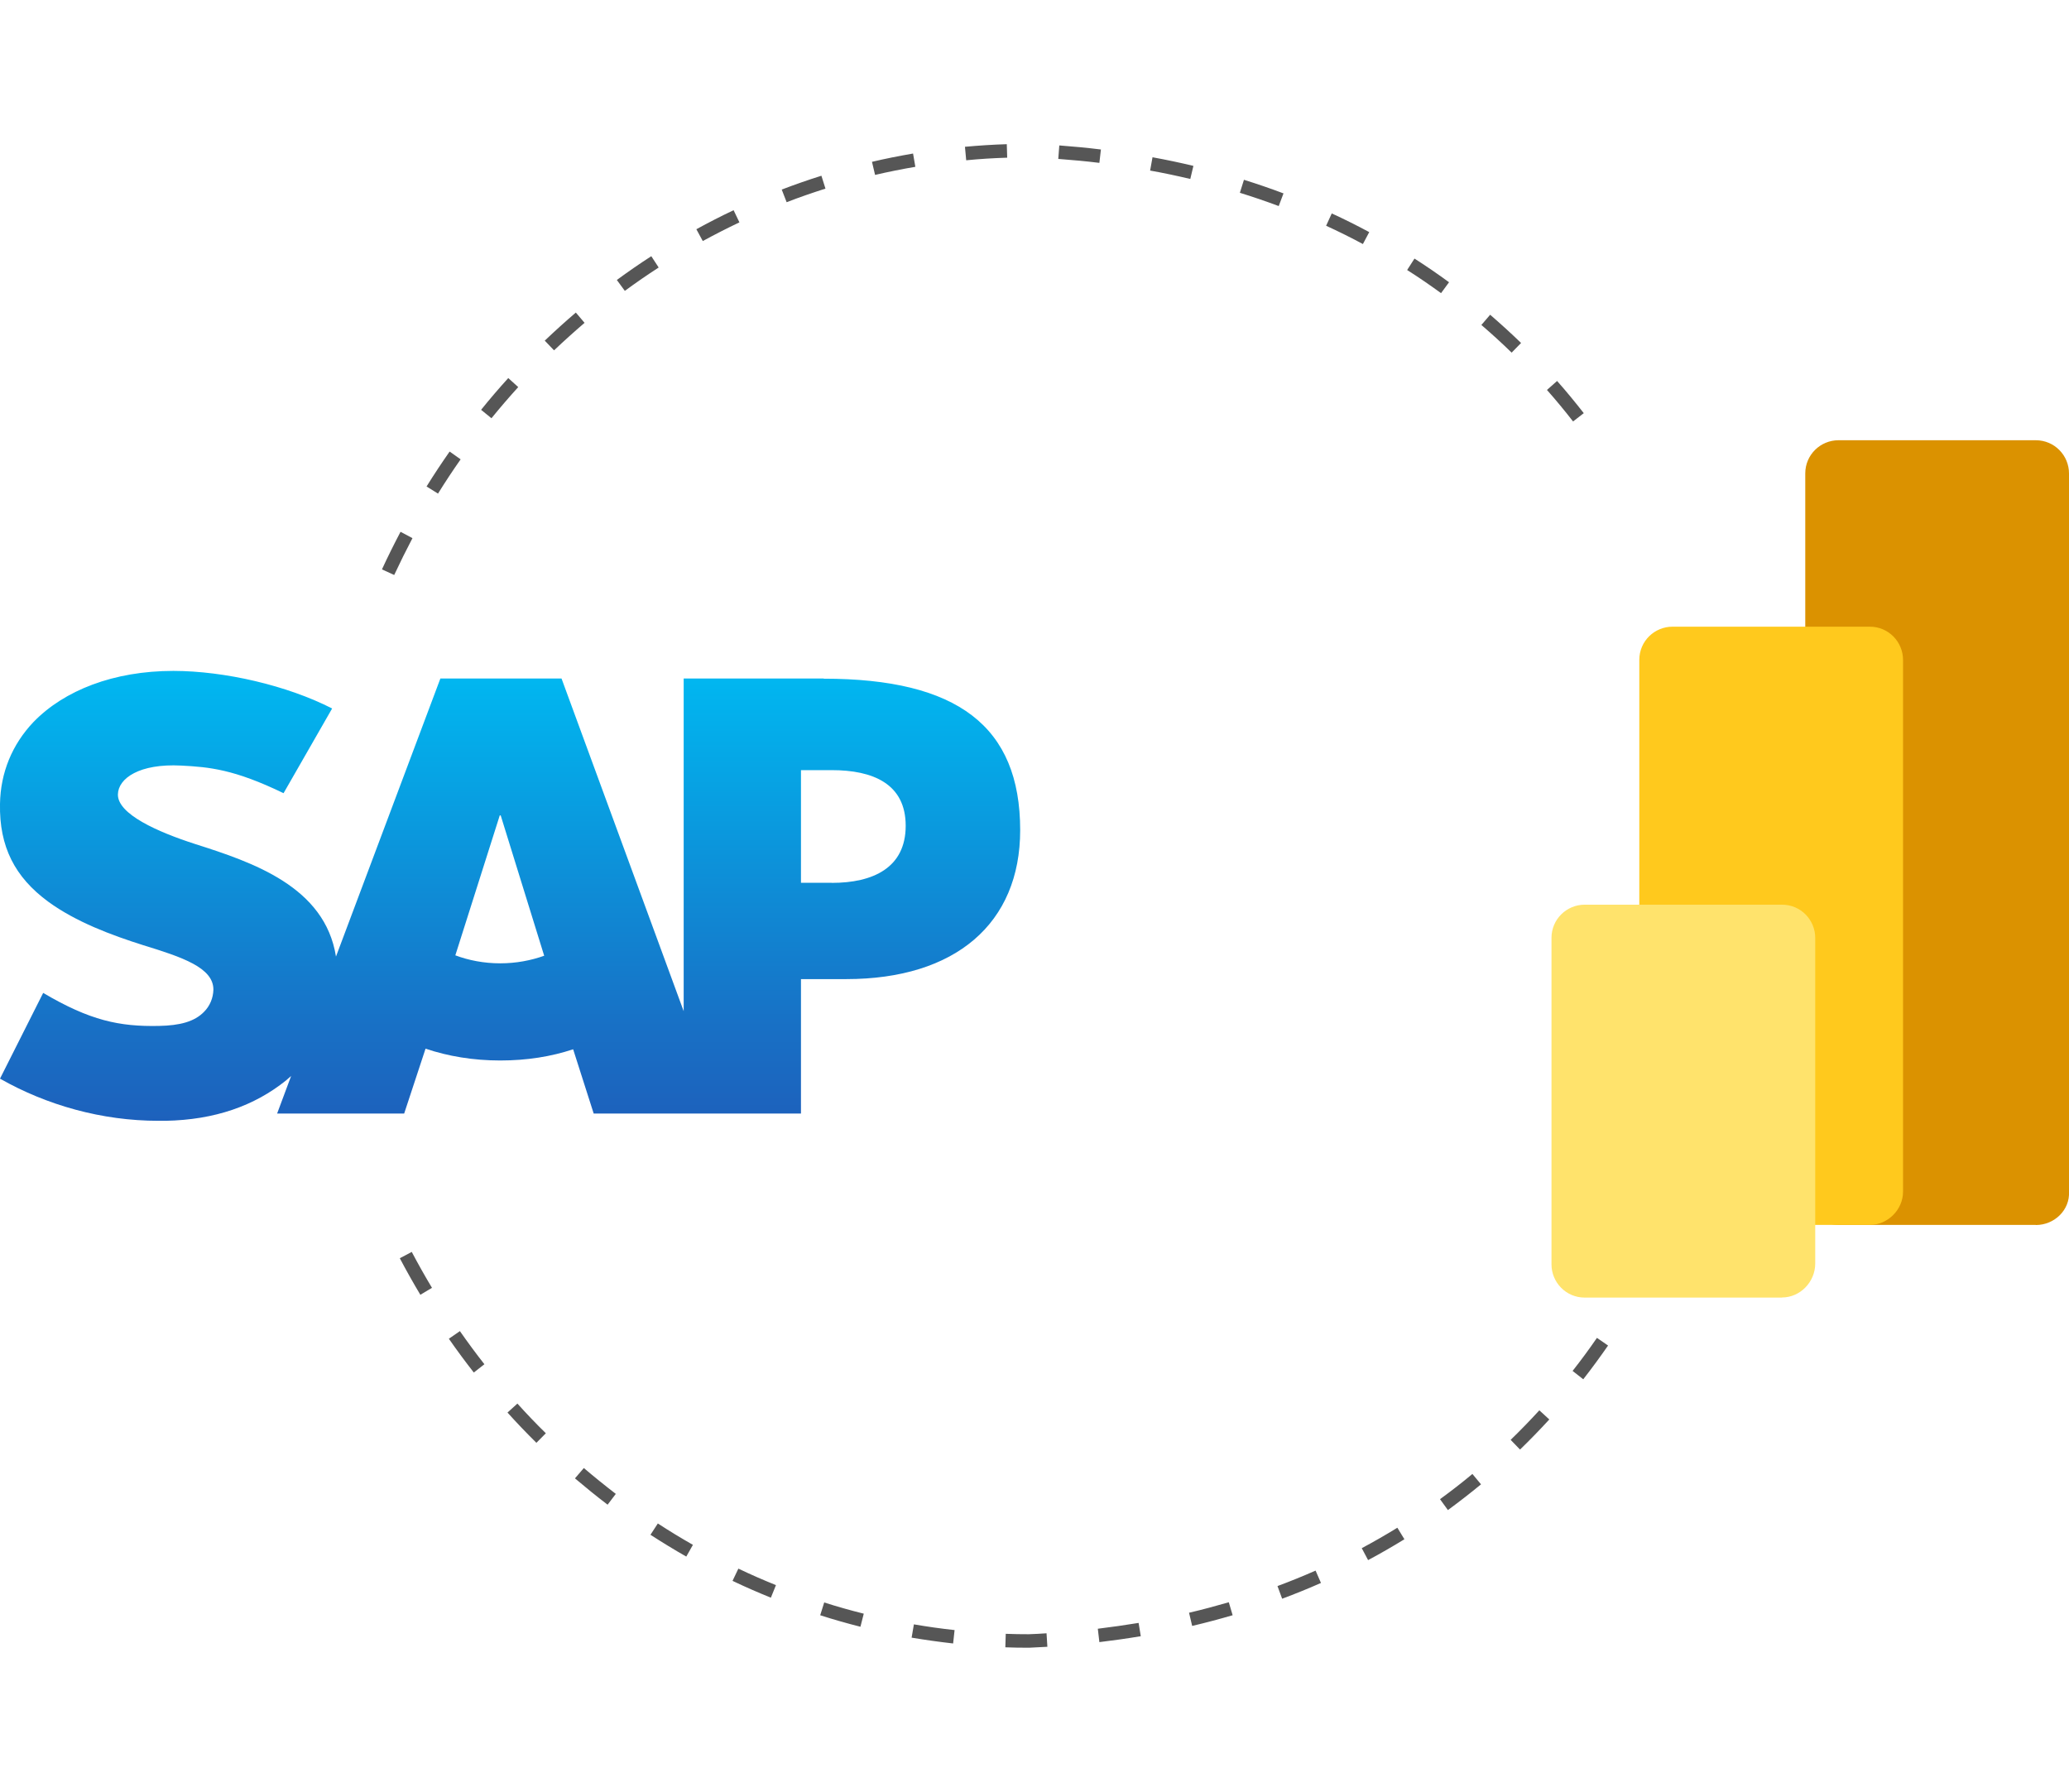 <?xml version="1.0" encoding="UTF-8"?><svg xmlns="http://www.w3.org/2000/svg" xmlns:xlink="http://www.w3.org/1999/xlink" viewBox="0 0 199.34 172.61"><defs><style>.cls-1{filter:url(#drop-shadow-2);}.cls-2{fill:#db9200;}.cls-3{fill:#ffc91d;}.cls-4{fill:#565656;}.cls-5{fill:#ffe36c;}.cls-6{fill:url(#linear-gradient);fill-rule:evenodd;}</style><filter id="drop-shadow-2" x="133.69" y="71.42" width="57" height="69" filterUnits="userSpaceOnUse"><feOffset dx="7" dy="7"/><feGaussianBlur result="blur" stdDeviation="5"/><feFlood flood-color="#000" flood-opacity="0"/><feComposite in2="blur" operator="in"/><feComposite in="SourceGraphic"/></filter><linearGradient id="linear-gradient" x1="49.14" y1="64.65" x2="49.14" y2="107.97" gradientUnits="userSpaceOnUse"><stop offset="0" stop-color="#00b8f1"/><stop offset=".22" stop-color="#06a5e5"/><stop offset=".22" stop-color="#06a5e5"/><stop offset=".79" stop-color="#1870c5"/><stop offset="1" stop-color="#1d61bc"/></linearGradient></defs><g id="Components"><g id="Power_BI"><path class="cls-2" d="M196.14,118h-19.01c-1.81,0-3.2-1.47-3.2-3.2V45.61c0-1.81,1.47-3.2,3.2-3.2h19.01c1.81,0,3.2,1.47,3.2,3.2v69.2c.09,1.73-1.38,3.2-3.2,3.2Z"/><path class="cls-3" d="M180.15,118h-19.01c-1.81,0-3.2-1.47-3.2-3.2v-51.23c0-1.81,1.47-3.2,3.2-3.2h19.01c1.81,0,3.2,1.47,3.2,3.2v51.23c0,1.73-1.47,3.2-3.2,3.2Z"/><g class="cls-1"><path class="cls-5" d="M164.69,118h-19.01c-1.81,0-3.2-1.47-3.2-3.2v-31.45c0-1.81,1.47-3.2,3.2-3.2h19.01c1.81,0,3.2,1.47,3.2,3.2v31.36c0,1.81-1.47,3.28-3.2,3.28Z"/></g></g></g><g id="Dashed_Elipses"><path class="cls-6" d="M80.14,85.04h-2.97v-10.85h2.97c3.96,0,7.12,1.31,7.12,5.36s-3.15,5.5-7.12,5.5M48.19,92.8c-1.57,0-3.04-.29-4.32-.77l4.28-13.48h.09l4.19,13.52c-1.26.45-2.7.73-4.23.73M79.35,65.36h-13.48v32.05l-11.77-32.05h-11.67l-10.06,26.79c-1.06-6.75-8.06-9.09-13.56-10.84-3.63-1.17-7.48-2.88-7.45-4.78.03-1.55,2.07-2.99,6.1-2.78,2.71.14,5.11.36,9.86,2.66l4.68-8.16c-4.34-2.22-10.35-3.61-15.27-3.62h-.03c-5.74,0-10.52,1.87-13.48,4.93C1.17,71.72.05,74.43,0,77.44c-.08,4.13,1.44,7.06,4.63,9.41,2.69,1.97,6.13,3.24,9.16,4.2,3.74,1.15,6.8,2.16,6.77,4.31-.03.78-.32,1.52-.89,2.1-.93.97-2.36,1.33-4.35,1.37-3.82.08-6.65-.52-11.16-3.18L0,103.91c4.5,2.56,9.82,4.06,15.26,4.06h.7c4.73-.09,8.55-1.44,11.6-3.89l.49-.43-1.35,3.62h12.24l2.06-6.25c2.15.73,4.6,1.14,7.19,1.14s4.92-.38,7.03-1.08l1.98,6.19h19.97v-12.95h4.36c10.52,0,16.76-5.36,16.76-14.35,0-10.01-6.05-14.59-18.94-14.59"/><path class="cls-4" d="M96.86,158.69l.04-1.3c.75.03,1.5.04,2.22.04.57-.02,1.15-.05,1.71-.09l.08,1.3c-.58.03-1.15.06-1.76.09h-.04c-.75,0-1.5-.01-2.25-.04ZM87.83,157.76l.22-1.28c1.29.22,2.61.41,3.92.55l-.14,1.29c-1.33-.15-2.68-.34-4-.56ZM105.78,156.9c1.31-.16,2.63-.35,3.92-.56l.21,1.28c-1.31.22-2.65.41-3.99.57l-.15-1.29ZM79.02,155.61l.39-1.24c1.25.4,2.53.76,3.81,1.08l-.32,1.26c-1.3-.33-2.61-.7-3.88-1.11ZM114.56,155.36c1.29-.3,2.58-.65,3.83-1.01l.37,1.25c-1.27.37-2.58.72-3.9,1.03l-.3-1.27ZM123.08,152.79c1.24-.46,2.47-.96,3.67-1.49l.52,1.19c-1.22.54-2.48,1.05-3.74,1.52l-.45-1.22ZM70.58,152.28l.56-1.17c1.19.57,2.41,1.1,3.62,1.59l-.49,1.21c-1.23-.5-2.48-1.04-3.69-1.62ZM131.2,149.14c1.16-.62,2.31-1.28,3.43-1.97l.68,1.11c-1.14.7-2.32,1.38-3.5,2.01l-.61-1.15ZM62.67,147.85l.71-1.09c1.1.72,2.24,1.41,3.38,2.06l-.64,1.13c-1.16-.66-2.32-1.37-3.45-2.1ZM138.74,144.42c1.07-.78,2.12-1.59,3.12-2.43l.83,1c-1.03.85-2.1,1.68-3.19,2.48l-.76-1.05ZM55.4,142.41l.85-.99c1,.85,2.04,1.69,3.08,2.49l-.79,1.04c-1.07-.81-2.12-1.67-3.14-2.53ZM145.55,138.7c.94-.91,1.87-1.87,2.76-2.84l.96.88c-.91.99-1.86,1.97-2.82,2.9l-.9-.93ZM48.89,136.08l.96-.87c.88.98,1.8,1.94,2.74,2.86l-.91.92c-.95-.94-1.89-1.92-2.79-2.92ZM151.51,132.07c.81-1.03,1.6-2.1,2.35-3.19l1.07.74c-.77,1.11-1.57,2.2-2.39,3.25l-1.02-.8ZM43.24,128.97l1.07-.74c.76,1.09,1.55,2.16,2.36,3.19l-1.02.8c-.82-1.05-1.63-2.14-2.4-3.25ZM38.52,121.21l1.15-.61c.62,1.17,1.27,2.33,1.95,3.46l-1.12.67c-.69-1.15-1.35-2.33-1.98-3.52ZM36.8,54.85c.56-1.22,1.17-2.44,1.79-3.62l1.15.61c-.61,1.16-1.2,2.35-1.76,3.55l-1.18-.54ZM41.1,46.86c.7-1.13,1.45-2.26,2.22-3.36l1.06.75c-.76,1.08-1.49,2.19-2.18,3.3l-1.11-.69ZM149.05,37.56l.97-.86c.88.99,1.74,2.04,2.57,3.1l-1.03.8c-.81-1.04-1.66-2.07-2.52-3.04ZM46.35,39.48c.84-1.04,1.72-2.07,2.62-3.06l.96.87c-.88.97-1.75,1.98-2.58,3l-1.01-.82ZM142.72,31.31l.85-.99c1.01.87,2.02,1.79,2.98,2.72l-.91.93c-.94-.92-1.93-1.82-2.92-2.67ZM52.49,32.81c.98-.93,1.98-1.84,2.99-2.7l.84.99c-.99.85-1.98,1.74-2.94,2.65l-.9-.94ZM135.58,26l.7-1.09c1.13.72,2.25,1.49,3.33,2.28l-.77,1.05c-1.06-.77-2.16-1.53-3.27-2.23ZM59.43,26.97c1.08-.79,2.2-1.57,3.32-2.29l.71,1.09c-1.1.71-2.2,1.47-3.26,2.25l-.77-1.05ZM127.77,21.74l.54-1.18c1.22.56,2.44,1.17,3.61,1.8l-.61,1.15c-1.15-.62-2.34-1.21-3.54-1.76ZM67.08,22.09c1.18-.65,2.39-1.27,3.6-1.84l.56,1.17c-1.18.56-2.37,1.17-3.53,1.8l-.62-1.14ZM119.46,18.56l.39-1.24c1.28.4,2.57.84,3.81,1.31l-.46,1.22c-1.23-.46-2.49-.89-3.75-1.28ZM75.32,18.26c1.26-.48,2.54-.93,3.82-1.33l.39,1.24c-1.25.4-2.51.83-3.74,1.31l-.47-1.21ZM110.81,16.43l.23-1.28c1.32.24,2.65.52,3.94.83l-.3,1.26c-1.27-.3-2.58-.58-3.88-.81ZM84.01,15.59c1.3-.31,2.64-.57,3.96-.8l.22,1.28c-1.29.22-2.6.48-3.88.78l-.3-1.27ZM101.96,15.31l.1-1.3c1.35.1,2.7.23,4.01.39l-.15,1.29c-1.29-.16-2.62-.28-3.95-.38ZM92.97,14.14c1.34-.12,2.69-.21,4.03-.25l.04,1.3c-1.31.04-2.64.12-3.95.25l-.12-1.29Z"/></g></svg>